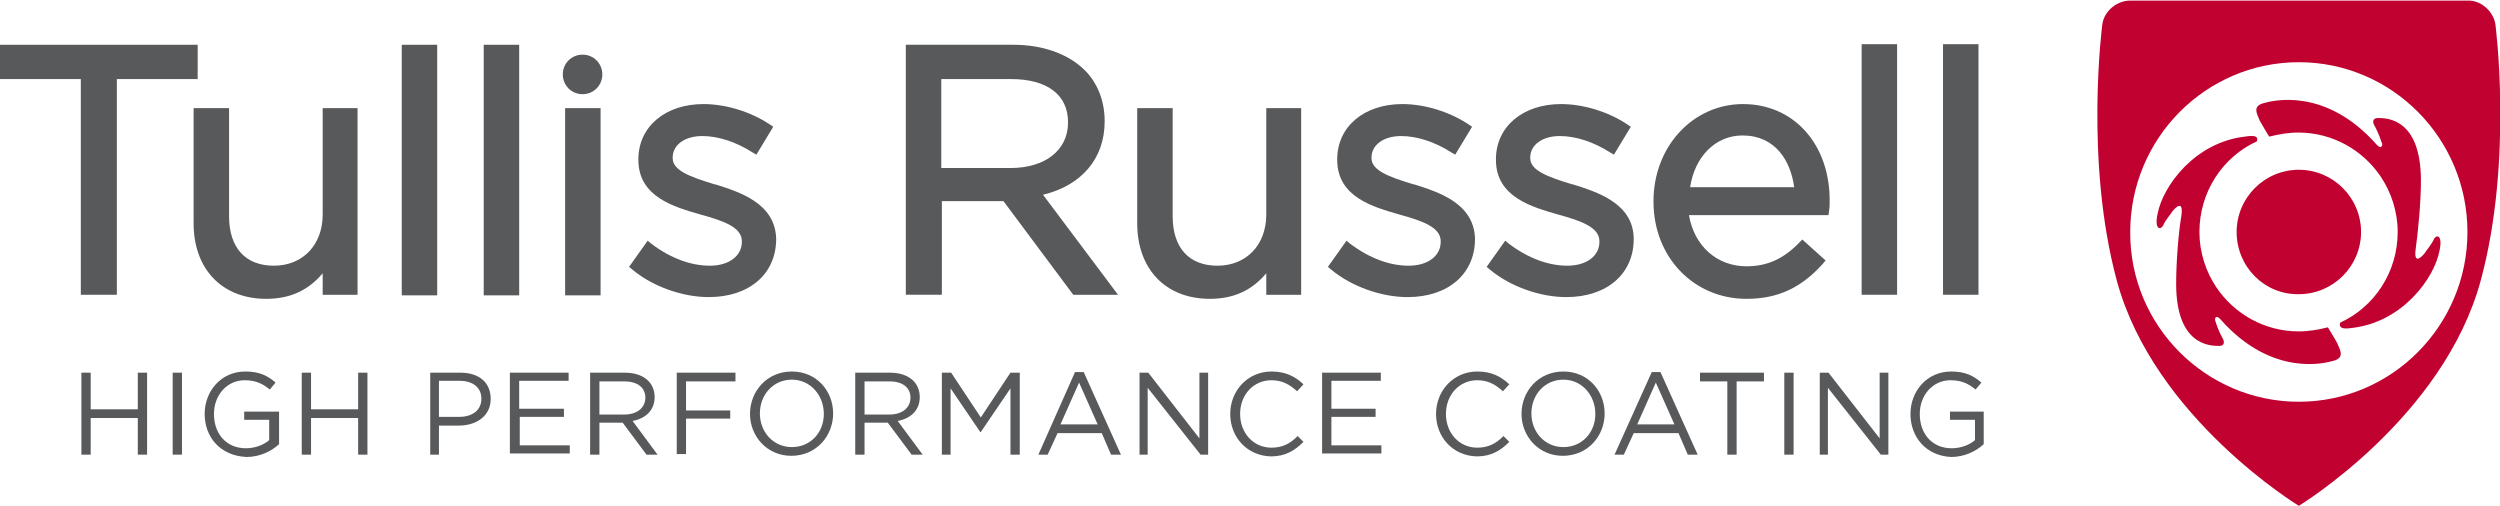 <?xml version="1.0" encoding="UTF-8"?> <!-- Generator: Adobe Illustrator 22.1.0, SVG Export Plug-In . SVG Version: 6.00 Build 0) --> <svg xmlns="http://www.w3.org/2000/svg" xmlns:xlink="http://www.w3.org/1999/xlink" id="Layer_1" x="0px" y="0px" viewBox="0 0 430 87" style="enable-background:new 0 0 430 87;" xml:space="preserve"> <style type="text/css"> .st0{fill-rule:evenodd;clip-rule:evenodd;fill:#C10230;} .st1{fill:#58595B;} </style> <g> <path class="st0" d="M429.2,4.1c0,0,3.1,23.4-2.5,44.1C420.3,71.9,395.4,87,395.4,87s-24.9-15.1-31.3-38.7 c-5.6-20.7-2.5-44.1-2.5-44.1c0.3-2.3,2.5-4.1,4.8-4.1h58C426.7,0,428.8,1.9,429.2,4.1L429.2,4.1z M395.4,69.1 c16,0,29-13.1,29-29.2c0-16.1-13-29.2-29-29.2c-16,0-29,13.1-29,29.2C366.3,56,379.4,69.1,395.4,69.1L395.4,69.1z M402.5,55.5 c5.9-2.7,9.9-8.7,9.9-15.6c0-3.5-1.1-6.8-2.9-9.5c-3.1-4.6-8.3-7.6-14.2-7.6c-1.7,0-3.4,0.3-5,0.7c0,0-1.4-2.3-1.6-2.7 c-0.6-1.4-1.3-2.6,0.8-3.1c1.1-0.3,10.4-2.9,19.3,7.2c0.4,0.4,0.7,0.5,0.8,0.3c0.2-0.2,0.2-0.5,0-0.8c-0.3-1-0.9-2.3-1.2-2.8 c-0.3-0.5-0.4-1.3,0.6-1.3c1.6,0,7.4,0.1,7.4,10.8c0,3.7-0.5,8.8-0.9,11.7c-0.4,2.9,1.1,1.3,1.5,0.8c0.3-0.5,1.2-1.5,1.6-2.4 c0.4-0.9,1.6-0.9,1,1.9c-0.9,4.8-6.4,12.3-15,13.3C402.7,56.7,402.3,56.3,402.5,55.5L402.5,55.5z M388.2,24.3 c-5.9,2.7-9.9,8.7-9.9,15.6c0,3.5,1.1,6.8,2.9,9.5c3.1,4.6,8.3,7.6,14.2,7.6c1.7,0,3.4-0.3,5-0.7c0,0,1.4,2.3,1.6,2.7 c0.6,1.4,1.3,2.6-0.8,3.1c-1.1,0.3-10.4,2.9-19.3-7.2c-0.4-0.4-0.6-0.5-0.8-0.3c-0.2,0.2-0.1,0.5,0,0.8c0.3,1,0.9,2.3,1.2,2.8 c0.3,0.5,0.4,1.3-0.6,1.3c-1.6,0-7.4-0.1-7.4-10.7c0-3.7,0.4-8.8,0.9-11.7c0.4-2.9-1.1-1.3-1.5-0.8c-0.3,0.5-1.2,1.5-1.6,2.4 c-0.4,0.9-1.6,0.9-1-1.9c0.9-4.8,6.4-12.3,15-13.3C388,23.2,388.4,23.5,388.2,24.3L388.2,24.3z M384.7,39.9 c0-5.9,4.8-10.7,10.7-10.7c5.9,0,10.7,4.8,10.7,10.7c0,5.9-4.8,10.7-10.7,10.7C389.5,50.7,384.7,45.9,384.7,39.9L384.7,39.9z"></path> </g> <g> <polygon class="st1" points="34,7.7 0,7.7 0,13.6 13.9,13.6 13.9,50.7 20.1,50.7 20.1,13.6 34,13.6 "></polygon> <path class="st1" d="M55.5,36.9c0,5.2-3.4,8.8-8.4,8.8c-4.9,0-7.7-3.1-7.7-8.5V18.6h-6.1v19.8c0,7.9,4.9,13,12.5,13 c4,0,7.2-1.4,9.7-4.4v3.7h6V18.6h-6V36.9z"></path> <rect x="69.1" y="7.7" class="st1" width="6.1" height="43.1"></rect> <rect x="83.2" y="7.7" class="st1" width="6.1" height="43.1"></rect> <rect x="97.2" y="18.6" class="st1" width="6.1" height="32.2"></rect> <path class="st1" d="M123,31.7l-0.1,0c-4.3-1.3-7.2-2.4-7.2-4.5v-0.1c0-2.2,2.1-3.7,5.1-3.7c2.7,0,5.8,1,8.6,2.8l0.7,0.4l2.9-4.8 l-0.6-0.4c-3.3-2.2-7.6-3.5-11.4-3.5c-6.6,0-11.2,3.9-11.2,9.5v0.1c0,6.4,6.2,8.1,10.7,9.4c4,1.1,7.1,2.2,7.1,4.6v0.1 c0,2.4-2.2,4.1-5.5,4.1c-3.3,0-6.8-1.3-10.1-3.8l-0.6-0.5l-3.2,4.5l0.6,0.5c3.5,2.9,8.6,4.7,13.1,4.7c7,0,11.6-4,11.6-10v-0.1 C133.3,34.9,127.1,33,123,31.7z"></path> <path class="st1" d="M190,20.9v-0.1c0-3.4-1.2-6.5-3.4-8.7c-2.8-2.8-7.2-4.4-12.3-4.4h-18.5v43h6.2V34.6h10.6l12,16.1h7.7 l-12.9-17.2C186,31.9,190,27.3,190,20.9z M161.9,13.6h12c6.2,0,9.8,2.7,9.8,7.4v0.1c0,4.7-3.9,7.8-9.9,7.8h-11.9V13.6z"></path> <path class="st1" d="M217.8,36.9c0,5.2-3.4,8.8-8.4,8.8c-4.9,0-7.7-3.1-7.7-8.5V18.6h-6.1v19.8c0,7.9,4.9,13,12.5,13 c4,0,7.2-1.4,9.7-4.4v3.7h6V18.6h-6V36.9z"></path> <path class="st1" d="M243.2,31.7l-0.1,0c-4.3-1.3-7.2-2.4-7.2-4.5v-0.1c0-2.2,2.1-3.7,5.1-3.7c2.7,0,5.8,1,8.6,2.8l0.7,0.4l2.9-4.8 l-0.6-0.4c-3.3-2.2-7.6-3.5-11.4-3.5c-6.6,0-11.2,3.9-11.2,9.5v0.1c0,6.4,6.2,8.1,10.7,9.4c4,1.1,7.1,2.2,7.1,4.6v0.1 c0,2.4-2.2,4.1-5.5,4.1c-3.3,0-6.8-1.3-10.1-3.8l-0.6-0.5l-3.2,4.5l0.6,0.5c3.5,2.9,8.6,4.7,13.1,4.7c7,0,11.6-4,11.6-10v-0.1 C253.5,34.9,247.3,33,243.2,31.7z"></path> <path class="st1" d="M270.5,31.7l-0.1,0c-4.3-1.3-7.2-2.4-7.2-4.5v-0.1c0-2.2,2.1-3.7,5.1-3.7c2.7,0,5.8,1,8.6,2.8l0.7,0.4l2.9-4.8 l-0.6-0.4c-3.3-2.2-7.6-3.5-11.4-3.5c-6.6,0-11.2,3.9-11.2,9.5v0.1c0,6.4,6.2,8.1,10.7,9.4c4,1.1,7.1,2.2,7.1,4.6v0.1 c0,2.4-2.2,4.1-5.5,4.1c-3.3,0-6.8-1.3-10.1-3.8l-0.6-0.5l-3.2,4.5l0.6,0.5c3.5,2.9,8.6,4.7,13.1,4.7c7,0,11.6-4,11.6-10v-0.1 C280.9,34.9,274.6,33,270.5,31.7z"></path> <path class="st1" d="M299.8,17.9c-8.6,0-15.4,7.3-15.4,16.7v0.1c0,9.5,6.9,16.7,16,16.7c5.4,0,9.4-1.9,13.1-6l0.5-0.6l-4-3.6 l-0.5,0.5c-2.7,2.8-5.5,4.1-9.1,4.1c-5.1,0-9-3.5-9.9-8.8h24l0.1-0.7c0.1-0.6,0.1-1,0.1-1.6C314.8,24.9,308.6,17.9,299.8,17.9z M299.7,23.3c5.7,0,8.3,4.4,8.9,8.9h-17.9C291.5,26.9,295.1,23.3,299.7,23.3z"></path> <rect x="320.2" y="7.6" class="st1" width="6.1" height="43.1"></rect> <rect x="334.2" y="7.6" class="st1" width="6.1" height="43.1"></rect> <path class="st1" d="M100.2,9.4c-1.9,0-3.4,1.5-3.4,3.4s1.5,3.4,3.4,3.4c1.9,0,3.4-1.5,3.4-3.4S102.1,9.4,100.2,9.4z"></path> </g> <g> <path class="st1" d="M14,64.1h1.6v6.3h8.1v-6.3h1.6v14.1h-1.6v-6.3h-8.1v6.3H14V64.1z"></path> <path class="st1" d="M29.7,64.1h1.6v14.1h-1.6V64.1z"></path> <path class="st1" d="M35.2,71.2L35.2,71.2c0-3.9,2.8-7.3,7-7.3c2.4,0,3.8,0.7,5.2,1.9l-1,1.2c-1.1-0.9-2.3-1.6-4.3-1.6 c-3.1,0-5.3,2.6-5.3,5.8v0c0,3.4,2.1,5.9,5.5,5.9c1.6,0,3.1-0.6,4-1.4v-3.5h-4.3v-1.4H48v5.6c-1.3,1.2-3.3,2.2-5.6,2.2 C37.9,78.4,35.2,75.2,35.2,71.2z"></path> <path class="st1" d="M51.9,64.1h1.6v6.3h8.1v-6.3h1.6v14.1h-1.6v-6.3h-8.1v6.3h-1.6V64.1z"></path> <path class="st1" d="M74,64.1h5.2c3.2,0,5.2,1.7,5.2,4.5v0c0,3-2.5,4.6-5.5,4.6h-3.4v5H74V64.1z M79,71.7c2.3,0,3.8-1.2,3.8-3.1v0 c0-2-1.5-3.1-3.8-3.1h-3.5v6.2H79z"></path> <path class="st1" d="M87.7,64.1h10.1v1.4h-8.5v4.8H97v1.4h-7.6v4.9H98v1.4H87.7V64.1z"></path> <path class="st1" d="M101.5,64.1h6c1.7,0,3.1,0.5,4,1.4c0.7,0.7,1.1,1.7,1.1,2.8v0c0,2.3-1.6,3.7-3.8,4.1l4.3,5.8h-1.9l-4.1-5.5h-4 v5.5h-1.6V64.1z M107.4,71.3c2.1,0,3.6-1.1,3.6-2.9v0c0-1.7-1.3-2.8-3.6-2.8h-4.3v5.7H107.4z"></path> <path class="st1" d="M116.4,64.1h10.1v1.5H118v5h7.6V72H118v6.1h-1.6V64.1z"></path> <path class="st1" d="M129,71.2L129,71.2c0-3.9,2.9-7.3,7.2-7.3s7.1,3.4,7.1,7.2v0c0,3.9-2.9,7.3-7.2,7.3 C131.9,78.4,129,75,129,71.2z M141.7,71.2L141.7,71.2c0-3.2-2.3-5.9-5.5-5.9c-3.2,0-5.5,2.6-5.5,5.8v0c0,3.2,2.3,5.8,5.5,5.8 C139.4,76.9,141.7,74.4,141.7,71.2z"></path> <path class="st1" d="M147.1,64.1h6c1.7,0,3.1,0.5,4,1.4c0.7,0.7,1.1,1.7,1.1,2.8v0c0,2.3-1.6,3.7-3.8,4.1l4.3,5.8h-1.9l-4.1-5.5h-4 v5.5h-1.6V64.1z M153,71.3c2.1,0,3.6-1.1,3.6-2.9v0c0-1.7-1.3-2.8-3.6-2.8h-4.3v5.7H153z"></path> <path class="st1" d="M162,64.1h1.6l5.1,7.7l5.1-7.7h1.6v14.1h-1.6V66.8l-5.1,7.5h-0.1l-5.1-7.5v11.4H162V64.1z"></path> <path class="st1" d="M184.9,64h1.5l6.4,14.2h-1.7l-1.6-3.7h-7.6l-1.7,3.7h-1.6L184.9,64z M188.8,73l-3.2-7.2l-3.2,7.2H188.8z"></path> <path class="st1" d="M196,64.1h1.5l8.8,11.3V64.1h1.5v14.1h-1.3l-9.1-11.5v11.5H196V64.1z"></path> <path class="st1" d="M211.6,71.2L211.6,71.2c0-4,3-7.3,7.1-7.3c2.5,0,4.1,0.9,5.5,2.2l-1.1,1.2c-1.2-1.1-2.5-1.9-4.4-1.9 c-3.1,0-5.4,2.5-5.4,5.8v0c0,3.3,2.3,5.8,5.4,5.8c1.9,0,3.2-0.7,4.5-2l1,1c-1.5,1.5-3.1,2.5-5.6,2.5 C214.5,78.4,211.6,75.2,211.6,71.2z"></path> <path class="st1" d="M227.4,64.1h10.1v1.4h-8.5v4.8h7.6v1.4h-7.6v4.9h8.6v1.4h-10.2V64.1z"></path> <path class="st1" d="M247,71.2L247,71.2c0-4,3-7.3,7.1-7.3c2.5,0,4.1,0.9,5.5,2.2l-1.1,1.2c-1.2-1.1-2.5-1.9-4.4-1.9 c-3.1,0-5.4,2.5-5.4,5.8v0c0,3.3,2.3,5.8,5.4,5.8c1.9,0,3.2-0.7,4.5-2l1,1c-1.5,1.5-3.1,2.5-5.6,2.5C249.9,78.4,247,75.2,247,71.2z "></path> <path class="st1" d="M261.7,71.2L261.7,71.2c0-3.9,2.9-7.3,7.2-7.3c4.3,0,7.1,3.4,7.1,7.2v0c0,3.9-2.9,7.3-7.2,7.3 C264.6,78.4,261.7,75,261.7,71.2z M274.4,71.2L274.4,71.2c0-3.2-2.3-5.9-5.5-5.9c-3.2,0-5.5,2.6-5.5,5.8v0c0,3.2,2.3,5.8,5.5,5.8 S274.4,74.4,274.4,71.2z"></path> <path class="st1" d="M284.1,64h1.5l6.4,14.2h-1.7l-1.6-3.7H281l-1.7,3.7h-1.6L284.1,64z M288,73l-3.2-7.2l-3.2,7.2H288z"></path> <path class="st1" d="M297.1,65.6h-4.7v-1.5h11v1.5h-4.7v12.6h-1.6V65.6z"></path> <path class="st1" d="M306.9,64.1h1.6v14.1h-1.6V64.1z"></path> <path class="st1" d="M313,64.1h1.5l8.8,11.3V64.1h1.5v14.1h-1.3l-9.1-11.5v11.5H313V64.1z"></path> <path class="st1" d="M328.6,71.2L328.6,71.2c0-3.9,2.8-7.3,7-7.3c2.4,0,3.8,0.7,5.2,1.9l-1,1.2c-1.1-0.9-2.3-1.6-4.3-1.6 c-3.1,0-5.3,2.6-5.3,5.8v0c0,3.4,2.1,5.9,5.5,5.9c1.6,0,3.1-0.6,4-1.4v-3.5h-4.3v-1.4h5.8v5.6c-1.3,1.2-3.3,2.2-5.6,2.2 C331.3,78.4,328.6,75.2,328.6,71.2z"></path> </g> <g> </g> <g> </g> <g> </g> <g> </g> <g> </g> <g> </g> <g> </g> <g> </g> <g> </g> <g> </g> <g> </g> <g> </g> <g> </g> <g> </g> <g> </g> </svg> 